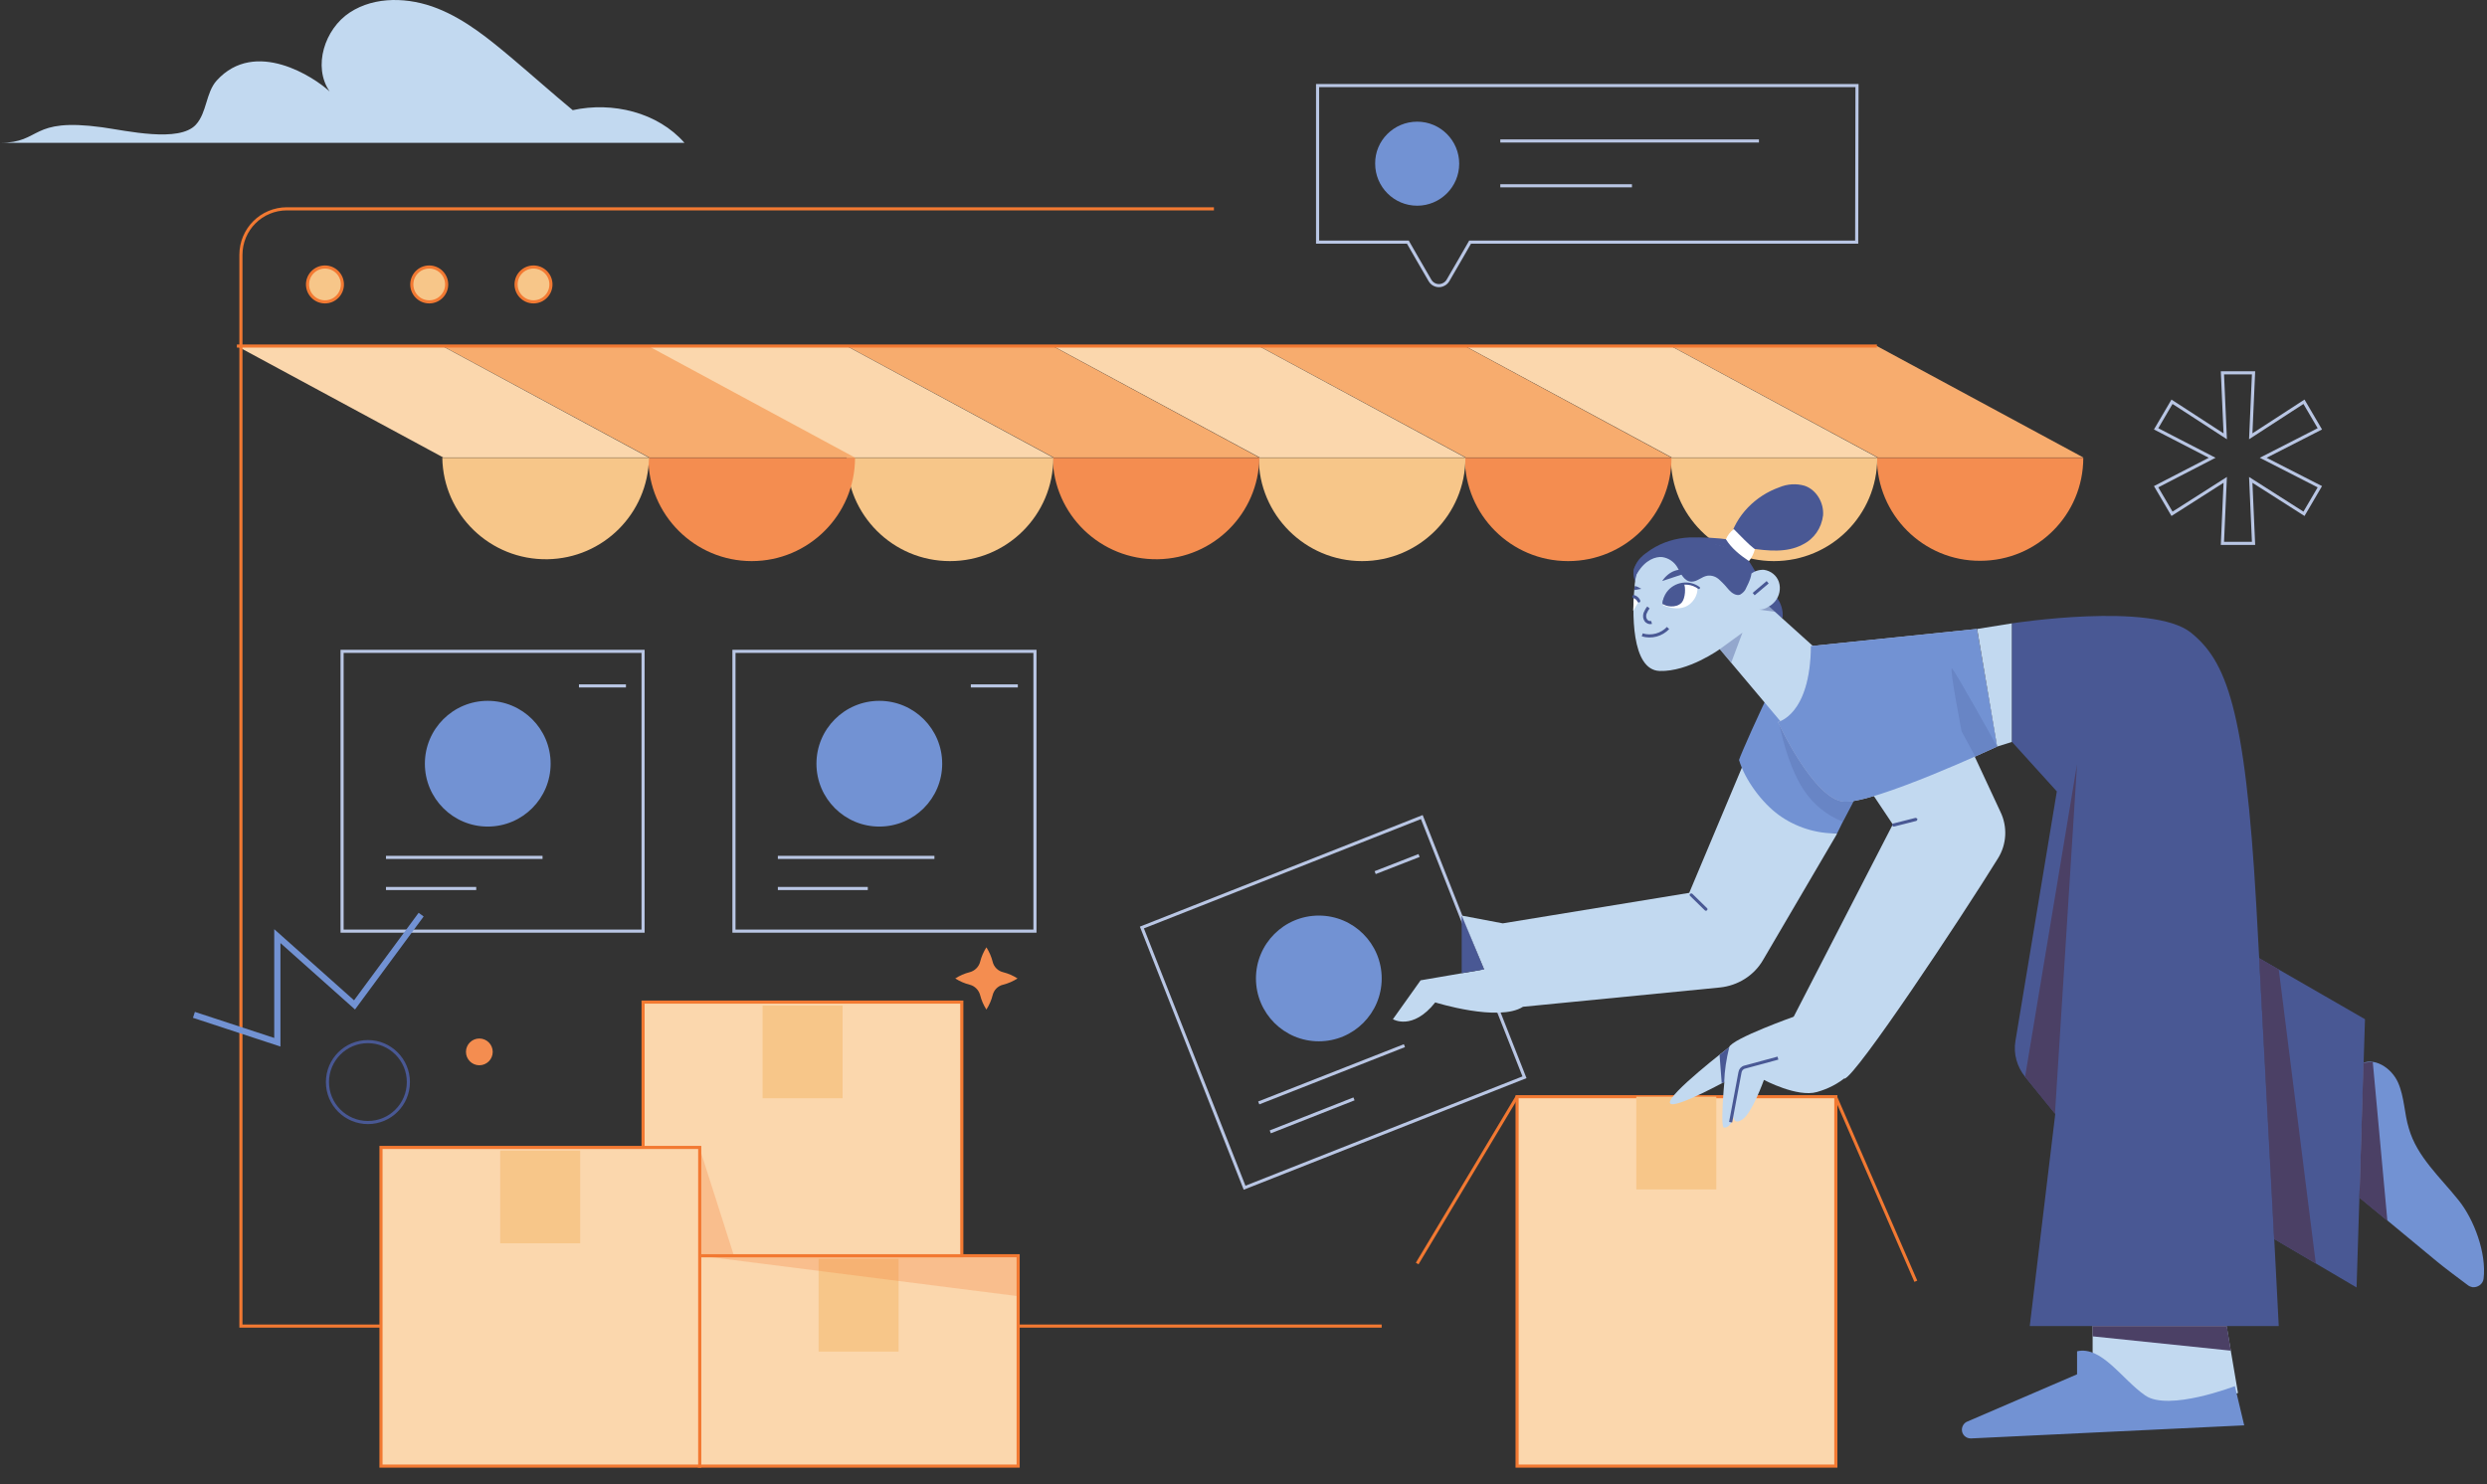 <?xml version="1.0" encoding="UTF-8" standalone="no"?>
<!DOCTYPE svg PUBLIC "-//W3C//DTD SVG 1.1//EN" "http://www.w3.org/Graphics/SVG/1.1/DTD/svg11.dtd">
<svg width="100%" height="100%" viewBox="0 0 799 477" version="1.1" xmlns="http://www.w3.org/2000/svg" xmlns:xlink="http://www.w3.org/1999/xlink" xml:space="preserve" xmlns:serif="http://www.serif.com/" style="fill-rule:evenodd;clip-rule:evenodd;stroke-miterlimit:10;">
    <rect x="0" y="0" width="799" height="477" fill="#333333" stroke="none"/>
    <g transform="matrix(1,0,0,1,-47.4,-28.004)">
        <path d="M650.7,175L716.7,175L650.4,139.2L584.3,139.2L650.7,175Z" style="fill:rgb(247,172,110);fill-rule:nonzero;"/>
        <path d="M650.4,175.1C650.4,193.4 665.3,208.3 683.6,208.2C701.9,208.2 716.7,193.4 716.7,175.1" style="fill:rgb(244,141,80);fill-rule:nonzero;"/>
        <path d="M584.5,175L650.5,175L584.2,139.2L518.1,139.2L584.5,175Z" style="fill:rgb(251,215,173);fill-rule:nonzero;"/>
        <path d="M584.2,175.1C584.2,193.4 599,208.3 617.3,208.3C635.6,208.3 650.5,193.5 650.5,175.2L650.5,175.1" style="fill:rgb(247,198,137);fill-rule:nonzero;"/>
        <path d="M518.3,175L584.3,175L518,139.2L451.9,139.2L518.3,175Z" style="fill:rgb(247,172,110);fill-rule:nonzero;"/>
        <path d="M518,175.1C518,193.4 532.8,208.3 551.2,208.3C569.5,208.3 584.4,193.5 584.4,175.1" style="fill:rgb(244,141,80);fill-rule:nonzero;"/>
        <path d="M452.1,175L518.1,175L451.8,139.2L385.7,139.2L452.1,175Z" style="fill:rgb(251,215,173);fill-rule:nonzero;"/>
        <path d="M451.8,175.1C451.8,193.4 466.7,208.3 485,208.3C503.3,208.3 518.2,193.4 518.2,175.1" style="fill:rgb(247,198,137);fill-rule:nonzero;"/>
        <path d="M385.9,175L451.9,175L385.6,139.2L319.5,139.2L385.9,175Z" style="fill:rgb(247,172,110);fill-rule:nonzero;"/>
        <path d="M385.6,175.1C385.9,193.4 401,208 419.4,207.7C437.3,207.4 451.7,193 452,175.1" style="fill:rgb(244,141,80);fill-rule:nonzero;"/>
        <path d="M319.7,175L385.7,175L319.4,139.2L253.3,139.2L319.7,175Z" style="fill:rgb(251,215,173);fill-rule:nonzero;"/>
        <path d="M319.4,175.1C319.4,193.4 334.2,208.3 352.6,208.3C370.9,208.3 385.8,193.5 385.8,175.1" style="fill:rgb(247,198,137);fill-rule:nonzero;"/>
        <path d="M256,175L322,175L255.7,139.2L189.6,139.2L256,175Z" style="fill:rgb(247,172,110);fill-rule:nonzero;"/>
        <path d="M255.7,175.1C255.7,193.4 270.6,208.3 288.9,208.3C307.2,208.3 322.1,193.4 322.1,175.1" style="fill:rgb(244,141,80);fill-rule:nonzero;"/>
        <path d="M189.8,175L255.8,175L189.5,139.2L123.5,139.2L189.8,175Z" style="fill:rgb(251,215,173);fill-rule:nonzero;"/>
        <path d="M189.5,175.1C189.8,193.4 204.9,208 223.3,207.7C241.2,207.4 255.6,193 255.9,175.1" style="fill:rgb(247,198,137);fill-rule:nonzero;"/>
        <path d="M761.4,202.6L762.3,182.2L745.2,193.1L740.1,184.4L758.1,175.1L740.1,165.8L745.2,157.1L762.3,168.2L761.4,147.8L771.4,147.8L770.5,168.2L787.6,157.1L792.7,165.8L774.5,175.1L792.7,184.4L787.6,193.1L770.5,182.2L771.4,202.6L761.4,202.6Z" style="fill:none;fill-rule:nonzero;stroke:rgb(185,198,228);stroke-width:1px;"/>
        <circle cx="165.6" cy="375.7" r="13" style="fill:none;stroke:rgb(73,88,148);stroke-width:1px;"/>
        <circle cx="201.4" cy="366" r="4.3" style="fill:rgb(244,141,80);"/>
        <g transform="matrix(0.93,-0.367,0.367,0.93,-95.295,199.188)">
            <rect x="427.5" y="305.1" width="96.7" height="89.9" style="fill:none;stroke:rgb(185,198,228);stroke-width:1px;stroke-miterlimit:10;"/>
        </g>
        <circle cx="471.1" cy="342.4" r="20.2" style="fill:rgb(114,146,211);"/>
        <path d="M455.5,391.7L482.4,381.1" style="fill:none;fill-rule:nonzero;stroke:rgb(185,198,228);stroke-width:1px;"/>
        <path d="M451.8,382.4L498.6,364" style="fill:none;fill-rule:nonzero;stroke:rgb(185,198,228);stroke-width:1px;"/>
        <path d="M489.2,308.4L503.3,302.9" style="fill:none;fill-rule:nonzero;stroke:rgb(185,198,228);stroke-width:1px;"/>
        <path d="M491.3,454.1L124.8,454.1L124.8,109.9C124.8,101.7 131.4,95.1 139.6,95.1L437.4,95.1" style="fill:none;fill-rule:nonzero;stroke:rgb(242,121,50);stroke-width:1px;"/>
        <path d="M574.2,216.1C572.4,215.7 571.8,212.4 572.4,210.6C573.5,207.6 575.2,206.4 577.8,204.6C581.5,202.2 585.8,200.9 590.1,200.7C594.4,200.6 598.8,200.8 603.1,201.4C605.1,193.6 611.4,187.3 619,184.6C621.6,183.5 624.5,183.3 627.2,184.1C631,185.4 633.4,189.6 633.1,193.6C632.6,197.7 630.2,201.2 626.5,203C621.4,205.7 615.3,205 609.7,204.2C609.6,205.5 609.4,206.9 609.2,208.2C609.9,209.2 610.7,210.6 611.3,211.6C612.3,213.2 612.9,215 614.3,216.2C615.7,217.4 617.1,218.7 618.3,220.1C619.7,222 620.3,224.3 620.1,226.5L574.2,216.1Z" style="fill:rgb(73,88,148);fill-rule:nonzero;"/>
        <path d="M607.5,273.5L590.1,314.9L530.2,324.7L517,322.2L524.2,339.5L503.8,343L494.9,355.5C494.9,355.5 501.2,359.3 508.5,350.1C508.5,350.1 528.9,356.5 536.7,351.5L600,345.3C605.7,344.7 610.9,341.5 613.8,336.5L637.6,295.9C637.5,295.9 612.5,291.6 607.5,273.5Z" style="fill:rgb(194,217,240);fill-rule:nonzero;"/>
        <rect x="534.8" y="380.4" width="102.4" height="118.7" style="fill:rgb(251,215,173);stroke:rgb(242,121,50);stroke-width:1px;"/>
        <rect x="573.1" y="380.4" width="25.7" height="29.8" style="fill:rgb(247,198,137);"/>
        <path d="M719.7,451.5L719.7,474.1L745.8,481.9L766.4,475.6L762.3,451.5L719.7,451.5Z" style="fill:rgb(194,217,240);fill-rule:nonzero;"/>
        <path d="M616.8,248.6C612.8,256.5 606.6,270.5 606.1,272.2C608,278.6 613.5,286 618.9,289.9C624.3,293.8 630.9,295.9 637.6,295.8C639.6,291.5 642,287.5 644,283.2" style="fill:rgb(114,146,211);fill-rule:nonzero;"/>
        <path d="M682.6,230.1L693.8,228.3L693.8,266.4L689,267.9L682.6,230.1Z" style="fill:rgb(194,217,240);fill-rule:nonzero;"/>
        <path d="M588.6,203C580.3,204.1 573.5,206.7 572.6,215.6C571.7,224.5 571.4,243.3 580.6,243.6C589.8,243.9 599.9,236.6 599.9,236.6L619.6,260C619.6,260 631.1,255.6 630.2,235.9L611.1,218.7C611.2,218.6 612.2,199.8 588.6,203Z" style="fill:rgb(194,217,240);fill-rule:nonzero;"/>
        <path d="M607.2,217.8C607.3,216 608.1,214.3 609.3,213C610.5,211.7 612.3,211 614.1,211.1C616.3,211.4 618.2,212.9 618.9,215C619.6,217.1 619.1,219.5 617.7,221.2C616.3,222.9 614.2,223.9 612,224" style="fill:rgb(194,217,240);fill-rule:nonzero;"/>
        <path d="M805.6,370C810,367.4 815.7,371.1 817.8,375.8C819.9,380.5 819.8,385.8 821.3,390.6C823.9,399.7 831.4,406.3 837.3,413.7C842.2,419.8 846.3,430.6 845.3,438.9C845.1,440.6 843.4,441.8 841.7,441.6C841.2,441.5 840.7,441.3 840.3,441C837.2,438.7 832.8,435.4 830.5,433.5C822.2,426.6 813.8,419.7 805.5,412.8" style="fill:rgb(114,146,211);fill-rule:nonzero;"/>
        <path d="M581.4,207C583.5,207.3 585.4,208.6 586.4,210.5C587.4,212.3 588.5,214.9 590.9,214.9C592.7,214.9 594.1,213.3 595.9,213C597.4,212.8 598.8,213.3 599.9,214.4C601,215.4 602,216.5 602.9,217.6C603.8,218.6 605.2,219.5 606.4,219.1C607.3,218.6 608.1,217.8 608.4,216.9C609.4,214.9 610.4,212.8 610.1,210.7C609.8,208.9 608.7,207.3 607.2,206.2C605.7,205.2 604,204.4 602.2,203.9C597.5,202.3 592.6,201.6 587.6,202C582.7,202.4 578,204.4 574.4,207.9C573.5,208.7 572.8,209.7 572.4,210.8C571.9,212.4 573.1,212.7 573.4,212.2C576,207.8 579.4,206.8 581.4,207Z" style="fill:rgb(73,88,148);fill-rule:nonzero;"/>
        <path d="M629.2,235.6L682.5,230.1L689,267.9C689,267.9 649.5,286.3 639.8,285.6C630.1,284.9 618.6,260 618.6,260C618.6,260 629,257.9 629.2,235.6Z" style="fill:rgb(185,198,228);fill-rule:nonzero;"/>
        <path d="M674.4,255.2L690.1,288.9C692.4,293.7 692.1,299.3 689.3,303.8C677.1,323.5 643.7,373.8 640,374.6L623.3,355.4L655.5,292.9L640,269.7" style="fill:rgb(194,217,240);fill-rule:nonzero;"/>
        <g transform="matrix(1,0,0,1,1,-1)">
            <path d="M623.2,355.5C623.2,355.5 602.9,362.7 601.9,365.5C600.9,368.3 598.8,391 600.2,391.3C601.6,391.6 603.1,389.7 603.4,387.6C603.4,387.6 603.1,390.7 606.2,388.7C609.3,386.7 613.1,376 613.1,376C613.1,376 623.8,381.7 630.1,379.9C633.7,378.9 637,377.2 639.8,374.8" style="fill:rgb(194,217,240);fill-rule:nonzero;"/>
        </g>
        <g transform="matrix(1,0,0,1,1,-1)">
            <path d="M603.6,374.9C603.6,374.9 583.7,386.1 582.9,383.4C582.1,380.7 601.9,365.5 601.9,365.5" style="fill:rgb(194,217,240);fill-rule:nonzero;"/>
        </g>
        <path d="M693.8,228.3C693.8,228.3 738.8,221.3 751.3,231.3C762.5,240.4 768.7,255.1 772.3,319.2C775.9,383.3 779.5,454.1 779.5,454.1L699.5,454.1L707.7,385.9L698,374C695.4,370.8 694.2,366.6 694.9,362.5L708.2,282.3L693.8,266.4L693.8,228.3Z" style="fill:rgb(73,88,148);fill-rule:nonzero;"/>
        <path d="M707.6,385.9L714.7,273.5L698,374" style="fill:rgb(75,64,101);fill-rule:nonzero;"/>
        <path d="M778,426.1L804.5,441.7L807.2,355.5L773.2,335.9" style="fill:rgb(73,88,148);fill-rule:nonzero;"/>
        <path d="M779.5,339.5L791.4,434L778,426.1L773.2,335.9L779.5,339.5Z" style="fill:rgb(75,64,101);fill-rule:nonzero;"/>
        <path d="M599.9,236.6L607.2,231.3L603.6,240.9L599.9,236.6Z" style="fill:rgb(73,88,148);fill-opacity:0.38;fill-rule:nonzero;"/>
        <path d="M615.8,222.8C614.8,223.5 613.7,223.9 612.5,223.9L617.8,224.6L615.8,222.8Z" style="fill:rgb(73,88,148);fill-opacity:0.44;fill-rule:nonzero;"/>
        <path d="M634.3,260C636.4,263.7 641.3,272.7 643.4,276.4C663.8,277.8 674.9,269.8 677.6,263L674.1,248.6" style="fill:rgb(185,198,228);fill-rule:nonzero;"/>
        <path d="M577,223.2C576.5,223.8 576.2,224.4 575.9,225.1C575.7,225.8 575.7,226.6 576.1,227.2C576.5,227.9 577.3,228.2 578,228" style="fill:none;fill-rule:nonzero;stroke:rgb(73,88,148);stroke-width:1px;"/>
        <path d="M575,232C578,232.9 581.2,232 583.3,229.8" style="fill:none;fill-rule:nonzero;stroke:rgb(73,88,148);stroke-width:1px;"/>
        <path d="M592.7,216.9C589.6,214.6 585.2,215.3 582.9,218.5C582.1,219.6 581.6,221 581.6,222.4C583.8,223.4 586.5,223.9 588.8,223C591.1,222.1 593,219.3 592.7,216.9Z" style="fill:white;fill-rule:nonzero;"/>
        <path d="M582.2,221.9C582.6,218.2 585.9,215.5 589.6,215.9C590.8,216 592,216.5 593,217.2C593.4,217.5 593.8,216.8 593.4,216.6C590.1,214.2 585.4,214.9 582.9,218.2C582.1,219.3 581.6,220.6 581.5,221.9C581.4,222.3 582.2,222.3 582.2,221.9Z" style="fill:rgb(73,88,148);fill-rule:nonzero;"/>
        <path d="M581.7,222C581.7,222.1 581.8,222.1 581.8,222.1C582.3,222.8 585.9,223.6 587.7,221.6C588.9,220.2 589,216.6 588.4,215.6C586.7,215.6 584.9,216.8 583.7,217.9C583,218.6 581.1,221 581.7,222Z" style="fill:rgb(73,88,148);fill-rule:nonzero;"/>
        <path d="M590.5,211.7C587,210.1 583.6,211.5 581.4,214.7L590.5,211.7Z" style="fill:rgb(73,88,148);fill-rule:nonzero;"/>
        <path d="M609.3,208.3C610.2,207.2 610.8,205.9 611.2,204.5C608.9,202.7 606.7,200.3 604.4,198C603.3,198.9 602.4,200 601.9,201.3C603.6,204.1 606.3,206.3 609.3,208.3Z" style="fill:white;fill-rule:nonzero;"/>
        <path d="M655.9,293.6L663,291.8C663.3,291.7 663.4,291.4 663.4,291.2C663.4,291 663,290.8 662.8,290.8L655.7,292.6C655,292.7 655.3,293.7 655.9,293.6Z" style="fill:rgb(73,88,148);fill-rule:nonzero;"/>
        <path d="M590.4,315.9L595.1,320.5C595.6,321 596.3,320.2 595.8,319.8L591.1,315.2C590.6,314.8 589.9,315.5 590.4,315.9Z" style="fill:rgb(73,88,148);fill-rule:nonzero;"/>
        <path d="M714.7,462.2L714.7,469.6L679.4,484.8C678.4,485.2 677.7,486.3 677.7,487.4C677.7,489 679,490.2 680.5,490.2L680.7,490.2L768.4,486L765.4,473.4C765.4,473.4 744.1,481.6 736.6,476.4C729.1,471.2 722.6,460.4 714.7,462.2Z" style="fill:rgb(114,146,211);fill-rule:nonzero;"/>
        <circle cx="151.8" cy="119.4" r="5.6" style="fill:rgb(247,198,137);stroke:rgb(242,121,50);stroke-width:1px;"/>
        <circle cx="185.3" cy="119.4" r="5.6" style="fill:rgb(247,198,137);stroke:rgb(242,121,50);stroke-width:1px;"/>
        <circle cx="218.8" cy="119.4" r="5.6" style="fill:rgb(247,198,137);stroke:rgb(242,121,50);stroke-width:1px;"/>
        <path d="M610.8,218.9L615.3,215.1" style="fill:none;fill-rule:nonzero;stroke:rgb(73,88,148);stroke-width:1px;"/>
        <rect x="272.1" y="431.5" width="102.4" height="67.6" style="fill:rgb(251,215,173);stroke:rgb(242,121,50);stroke-width:1px;"/>
        <rect x="254" y="350" width="102.4" height="81.5" style="fill:rgb(251,215,173);stroke:rgb(242,121,50);stroke-width:1px;"/>
        <rect x="157.3" y="237.3" width="96.7" height="89.9" style="fill:none;stroke:rgb(185,198,228);stroke-width:1px;"/>
        <circle cx="204.1" cy="273.4" r="20.2" style="fill:rgb(114,146,211);"/>
        <path d="M171.4,313.5L200.4,313.5" style="fill:none;fill-rule:nonzero;stroke:rgb(185,198,228);stroke-width:1px;"/>
        <path d="M171.4,303.5L221.7,303.5" style="fill:none;fill-rule:nonzero;stroke:rgb(185,198,228);stroke-width:1px;"/>
        <path d="M233.4,248.4L248.5,248.4" style="fill:none;fill-rule:nonzero;stroke:rgb(185,198,228);stroke-width:1px;"/>
        <rect x="283.2" y="237.3" width="96.7" height="89.9" style="fill:none;stroke:rgb(185,198,228);stroke-width:1px;"/>
        <circle cx="329.9" cy="273.4" r="20.2" style="fill:rgb(114,146,211);"/>
        <path d="M297.3,313.5L326.2,313.5" style="fill:none;fill-rule:nonzero;stroke:rgb(185,198,228);stroke-width:1px;"/>
        <path d="M297.3,303.5L347.6,303.5" style="fill:none;fill-rule:nonzero;stroke:rgb(185,198,228);stroke-width:1px;"/>
        <path d="M359.3,248.4L374.4,248.4" style="fill:none;fill-rule:nonzero;stroke:rgb(185,198,228);stroke-width:1px;"/>
        <path d="M627,282C630,286.5 634.3,290 639.4,292C640.9,289.1 642.5,286.2 643.9,283.2L636.4,273.6L618.8,260.2C620.7,267.8 622.7,275.5 627,282Z" style="fill:rgb(73,88,148);fill-opacity:0.23;fill-rule:nonzero;"/>
        <path d="M629.2,235.6L682.5,230.1L689,267.9C689,267.9 649.5,286.3 639.8,285.6C630.1,284.9 618.6,260 618.6,260C618.6,260 629,257.9 629.2,235.6Z" style="fill:rgb(114,146,211);fill-rule:nonzero;"/>
        <path d="M254,431.5L283.2,431.5L272.1,396.7L254,396.7L254,431.5Z" style="fill:rgb(242,121,50);fill-opacity:0.26;fill-rule:nonzero;"/>
        <path d="M677.6,263C677.6,263 673.6,242.3 674.5,242.8C675.4,243.3 689,267.9 689,267.9L682,271.1L677.6,263Z" style="fill:rgb(73,88,148);fill-opacity:0.23;fill-rule:nonzero;"/>
        <rect x="169.8" y="396.7" width="102.4" height="102.4" style="fill:rgb(251,215,173);stroke:rgb(242,121,50);stroke-width:1px;"/>
        <rect x="208.1" y="397.7" width="25.7" height="29.8" style="fill:rgb(247,198,137);"/>
        <rect x="292.4" y="351.1" width="25.7" height="29.8" style="fill:rgb(247,198,137);"/>
        <rect x="310.4" y="432.5" width="25.7" height="29.8" style="fill:rgb(247,198,137);"/>
        <path d="M644,55.5L470.7,55.5L470.7,105.8L499.7,105.8L502.8,111.2L506.8,118.1C507.7,119.7 509.8,120.3 511.4,119.3C511.9,119 512.3,118.6 512.6,118.1L516.6,111.2L519.7,105.8L643.9,105.8L644,55.5Z" style="fill:none;fill-rule:nonzero;stroke:rgb(185,198,228);stroke-width:1px;"/>
        <path d="M502.7,67.1C510.2,67.1 516.2,73.2 516.2,80.6C516.2,88.1 510.1,94.1 502.7,94.1C495.2,94.1 489.2,88 489.2,80.6C489.1,73.2 495.2,67.1 502.7,67.1Z" style="fill:rgb(114,146,211);fill-rule:nonzero;"/>
        <path d="M529.4,73.3L612.5,73.3" style="fill:none;fill-rule:nonzero;stroke:rgb(185,198,228);stroke-width:1px;"/>
        <path d="M529.4,87.7L571.7,87.7" style="fill:none;fill-rule:nonzero;stroke:rgb(185,198,228);stroke-width:1px;"/>
        <path d="M374.5,444.5L272.1,431.5L374.5,431.5L374.5,444.5Z" style="fill:rgb(242,121,50);fill-opacity:0.26;fill-rule:nonzero;"/>
        <path d="M369.7,344.4C371.3,344 372.9,343.3 374.3,342.4C372.9,341.5 371.3,340.8 369.7,340.4C368,340 366.7,338.7 366.3,337C365.9,335.4 365.2,333.8 364.3,332.4C363.4,333.8 362.7,335.4 362.3,337C361.9,338.7 360.5,340 358.9,340.4C357.3,340.8 355.7,341.5 354.3,342.4C355.7,343.3 357.3,344 358.9,344.4C360.6,344.8 361.9,346.2 362.3,347.8C362.7,349.4 363.4,351 364.3,352.4C365.2,351 365.9,349.4 366.3,347.8C366.7,346.1 368,344.8 369.7,344.4Z" style="fill:rgb(244,141,80);fill-rule:nonzero;"/>
        <path d="M534.8,380.4L502.7,434" style="fill:none;fill-rule:nonzero;stroke:rgb(242,121,50);stroke-width:1px;"/>
        <path d="M603.4,388.6L606.4,372.6C606.5,371.8 607.1,371.1 607.9,370.9L618.6,368" style="fill:none;fill-rule:nonzero;stroke:rgb(73,88,148);stroke-width:1px;"/>
        <g transform="matrix(1,0,0,1,0.942,-1.037)">
            <path d="M599.6,377.1L600.4,376.7C600.5,373 601.1,369.3 602,365.6L602,365.5C602,365.5 602.1,365.4 598.9,368L599.6,377.1Z" style="fill:rgb(73,88,148);fill-rule:nonzero;"/>
        </g>
        <path d="M517,322.2L517,340.7L524.2,339.5L517,322.2Z" style="fill:rgb(73,88,148);fill-rule:nonzero;"/>
        <path d="M719.7,457.4L764.1,462L762.8,454.1L719.7,454.1L719.7,457.4Z" style="fill:rgb(75,64,101);fill-rule:nonzero;"/>
        <path d="M47.4,73.9L267.3,73.9C258.7,64.1 244.2,60.6 231.4,63.4C225,58.1 218.5,52.3 212.1,46.9C204.6,40.6 197,34.3 187.9,30.7C178.8,27.1 167.9,26.7 159.8,32C151.7,37.3 147.8,49.4 153.3,57.4C148.5,52.9 129.4,40.2 117,53.9C113.5,57.8 113.9,64.2 110.3,68.1C104.9,73.9 88.1,70 80.2,68.9C56.7,65.7 61,73.9 47.4,73.9Z" style="fill:rgb(194,217,240);fill-rule:nonzero;"/>
        <path d="M109.7,354.1L136.5,362.9L136.5,328.8L161.3,350.9L182.7,321.9" style="fill:none;fill-rule:nonzero;stroke:rgb(114,146,211);stroke-width:2px;"/>
        <path d="M572.5,217.6L574.7,217.2C574,216.8 573.3,216.4 572.6,216.3C572.5,216.7 572.5,217.1 572.5,217.6Z" style="fill:rgb(73,88,148);fill-rule:nonzero;"/>
        <path d="M572.3,219.9C573,220.1 573.6,220.6 573.9,221.2L572.1,224.3" style="fill:white;fill-rule:nonzero;"/>
        <path d="M637.1,380.4L662.9,439.7" style="fill:none;fill-rule:nonzero;stroke:rgb(242,121,50);stroke-width:1px;"/>
        <path d="M572.3,219.7C573,219.9 573.6,220.4 573.9,221.1" style="fill:none;fill-rule:nonzero;stroke:rgb(73,88,148);stroke-width:1px;stroke-linecap:round;stroke-linejoin:round;stroke-miterlimit:4;"/>
        <path d="M809.7,369.2L814.4,420.3L805.4,412.9L806.7,369.5L809.7,369.2Z" style="fill:rgb(75,64,101);fill-rule:nonzero;"/>
        <path d="M123.5,139.2L650.4,139.2" style="fill:none;fill-rule:nonzero;stroke:rgb(242,121,50);stroke-width:1px;"/>
    </g>
</svg>
